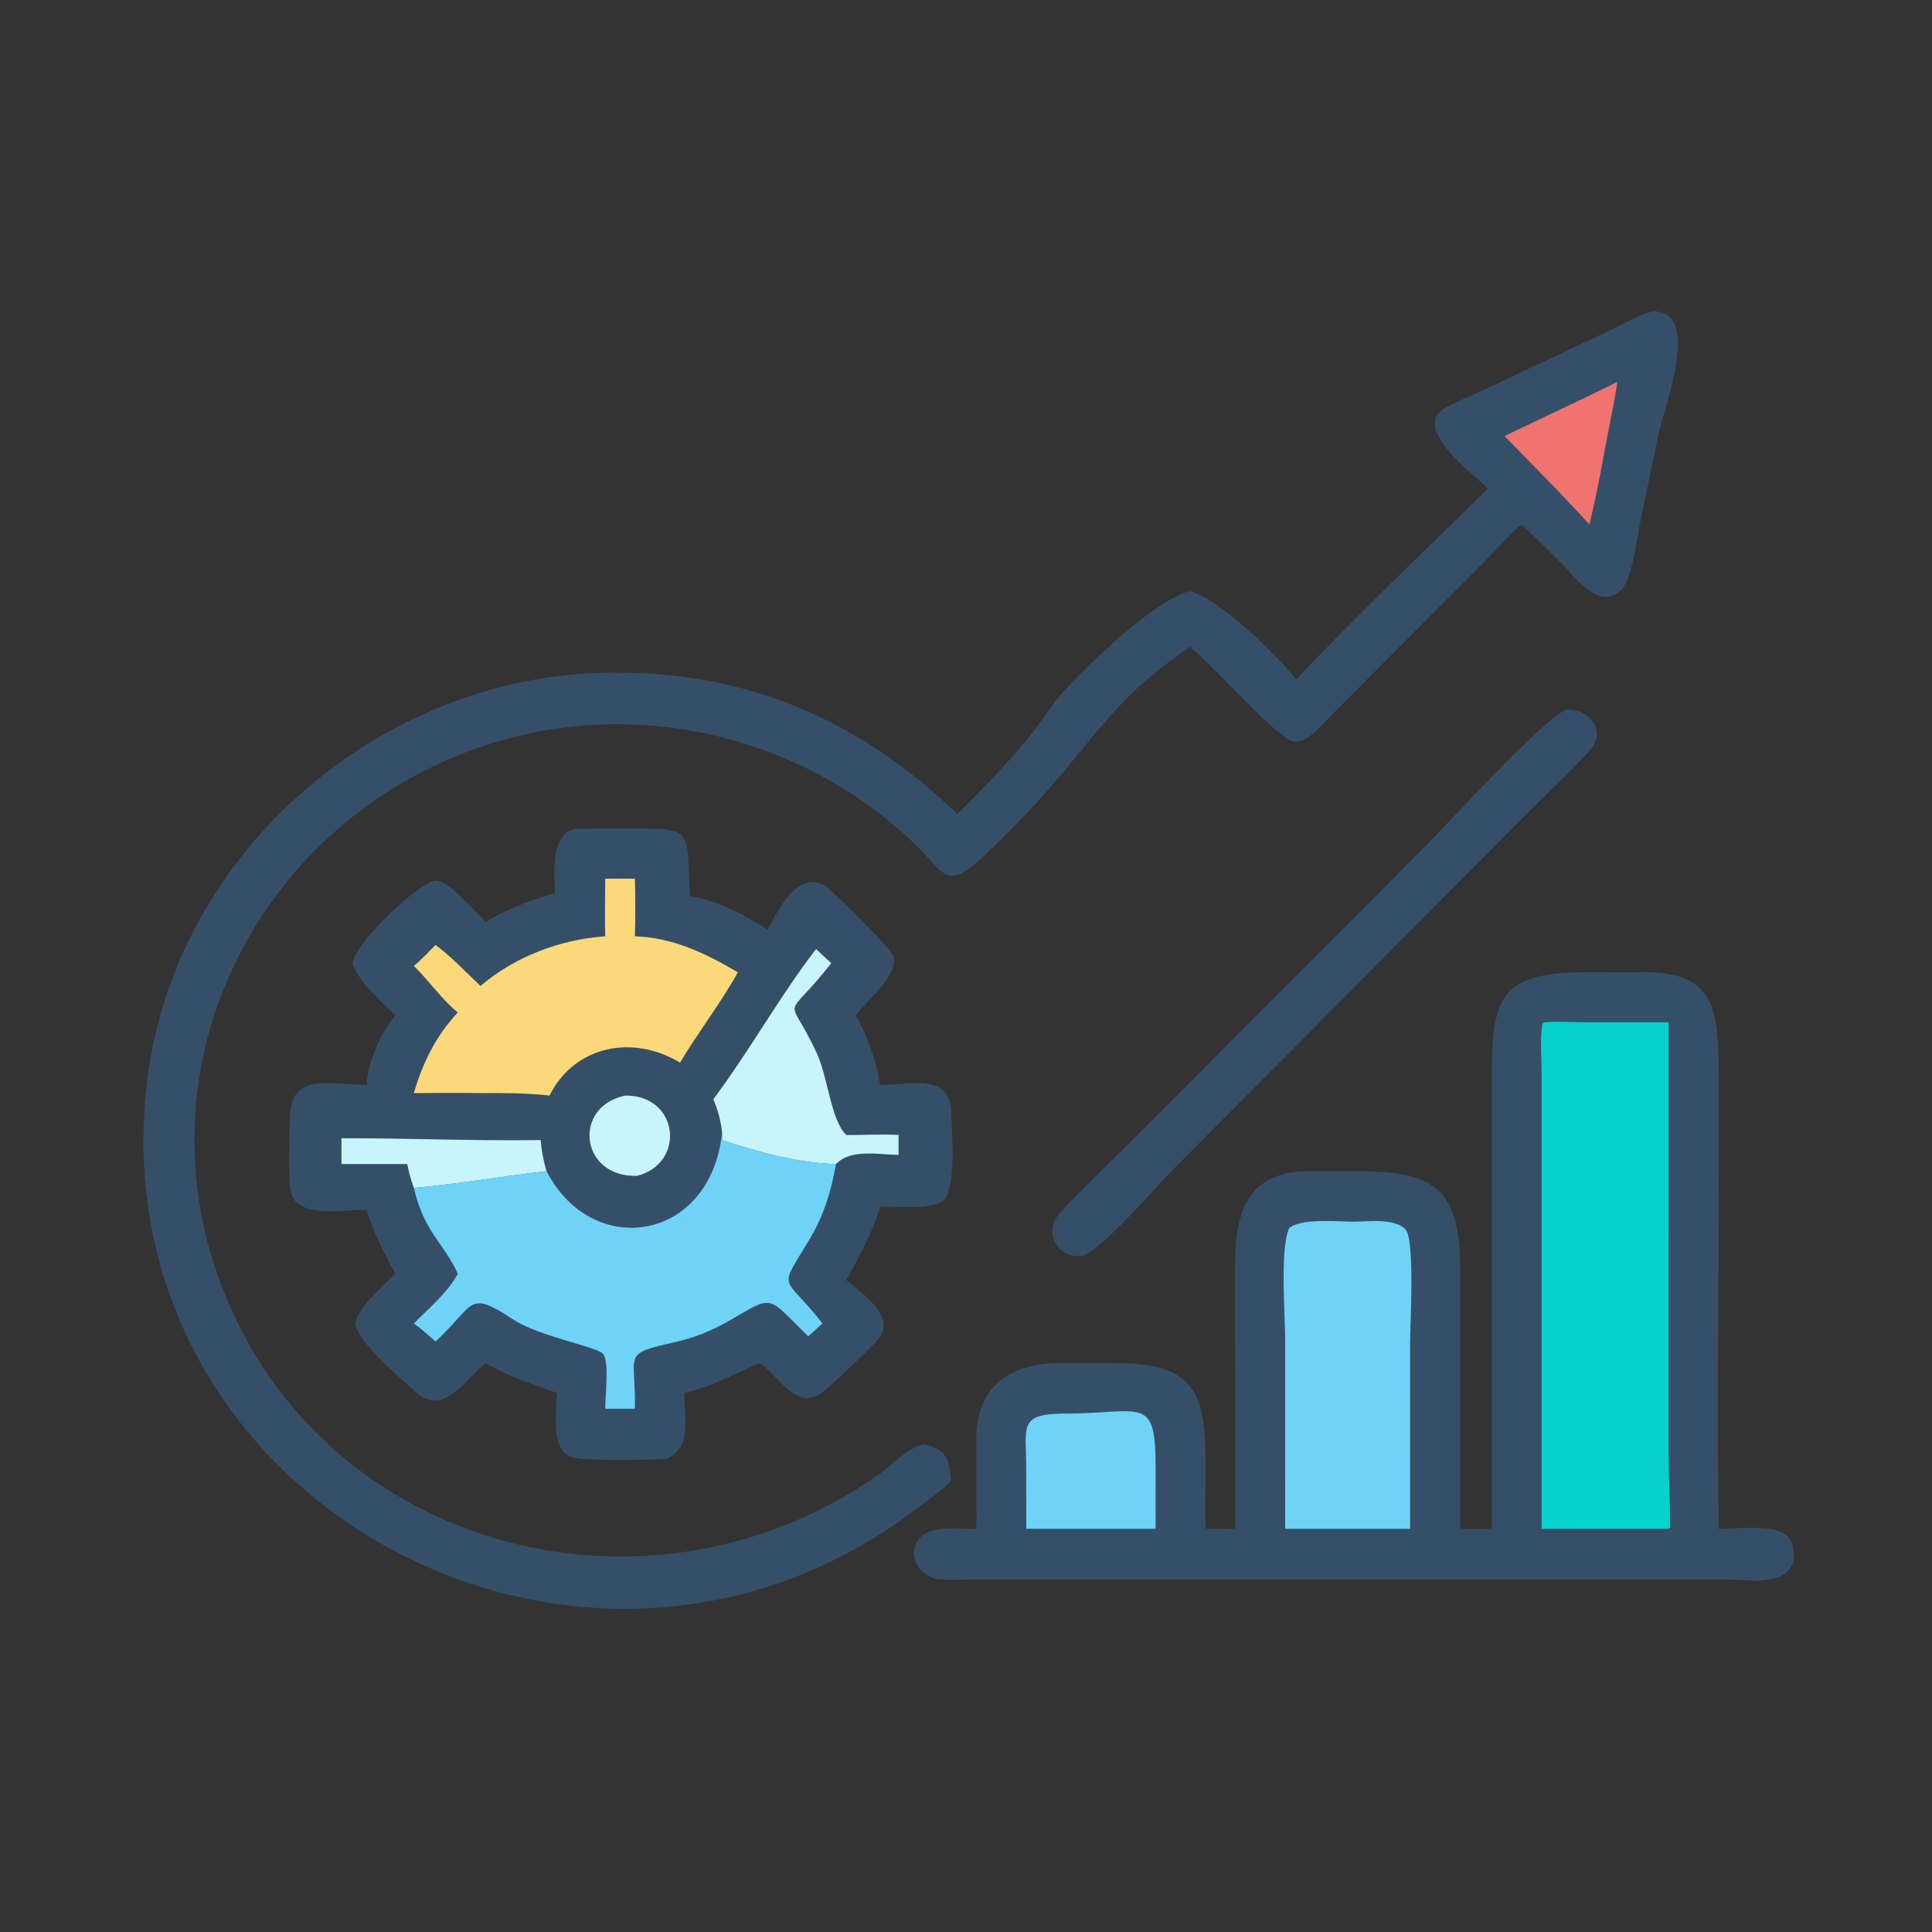 <svg xmlns="http://www.w3.org/2000/svg" xmlns:xlink="http://www.w3.org/1999/xlink" width="96" height="96"><rect width="100%" height="100%" fill="#333333" stroke="none"/><path fill="#364F68" transform="scale(0.188 0.188)" d="M413.897 187.624C418.839 187.006 424.051 191.797 421.248 196.821C419.689 199.617 408.131 210.505 404.899 213.747L309.787 309.364C305.232 313.972 291.25 330.431 285.923 331.971C280.534 332.54 276.573 327.67 278.793 322.407C279.746 320.149 295.224 305.455 298.126 302.514L376.396 224.014C382.556 217.841 408.086 189.824 413.897 187.624Z"></path><path fill="#364F68" transform="scale(0.188 0.188)" d="M436.992 82.296C449.862 82.213 439.847 107.564 438.326 114.842L433.61 137.582C432.768 141.619 431.48 152.395 428.849 155.447C423.18 162.025 416.703 152.944 412.869 149.076C409.338 145.514 405.763 142.019 402.113 138.579C398.356 141.989 394.858 145.947 391.243 149.539L352.117 188.8C349.499 191.427 344.434 198.284 340.185 195.263C332.809 190.019 322.595 177.867 314.49 170.927C298.564 182.082 293.747 188.65 282.181 202.698C275.741 210.521 268.913 217.75 261.611 224.767C249.438 236.465 250.638 231.27 240.559 221.89C210.318 193.748 166.419 183.932 127.119 197.378C69.588 217.063 37.261 278.505 57.379 336.616C82.405 408.906 170.199 433.227 232.057 389.857C235.83 387.212 239.15 383.324 243.58 381.821L243.933 381.704C249.895 382.866 250.998 385.494 251.37 391.384C248.724 394.218 245.438 396.314 242.377 398.657C154.211 466.117 25.847 396.497 38.829 286.164C45.94 225.731 99.788 178.891 160.303 177.784C196.685 177.119 226.961 189.99 253.004 215.151C259.5 208.732 266.109 201.973 271.89 194.894C275.371 190.631 278.159 185.942 281.906 181.87C288.096 175.143 305.757 158.223 314.49 156.264C322.44 158.248 337.335 173.149 342.65 179.563C358.646 162.41 376.582 145.652 393.281 129.116C389.624 125.413 372.557 113.038 382.108 107.755C385.597 105.825 389.45 104.319 393.072 102.638L425.627 87.259C429.265 85.522 433.071 83.199 436.992 82.296Z"></path><path fill="#F07370" transform="scale(0.188 0.188)" d="M427.377 100.985C427.553 100.998 427.021 104.263 425.359 112.615C423.643 121.239 422.235 130.062 420.075 138.579C416.645 134.807 413.083 131.149 409.566 127.458L397.668 115.257C407.557 110.47 417.534 105.88 427.377 100.985Z"></path><path fill="#364F68" transform="scale(0.188 0.188)" d="M152.235 219.005L167.983 218.98C184.091 218.987 181.184 219.926 182.433 236.883C189.244 237.914 197.129 241.875 202.849 245.736C205.457 240.813 210.863 229.828 217.967 234.083C220.251 235.451 235.848 250.973 236.226 252.924C237.233 258.132 229.058 264.405 226.159 268.412C229.206 273.542 231.726 280.856 232.636 286.744C240.459 286.757 250.776 283.592 251.338 293.226C251.589 297.53 252.785 313.79 249.575 317.075C246.881 319.834 236.539 318.896 232.636 318.873C230.588 325.831 227.158 332.008 223.688 338.322C227.485 341.677 236.804 347.561 232.386 353.666C231.063 355.494 218.878 366.967 217.036 368.289C210.502 372.974 205.444 363.233 200.772 360.248C193.096 363.432 189.804 365.929 180.851 368.177C180.788 374.697 183.233 382.213 176.155 385.605C171.45 385.839 155.736 386.202 151.6 385.254C145.201 383.788 147.171 372.9 147.177 368.177C140.753 365.713 134.319 363.942 128.405 360.248C123.434 364.193 117.251 374.509 110.155 368.158C106.313 364.72 94.086 354.221 93.996 349.996C93.913 346.146 101.813 339.35 104.442 336.661C101.493 331.125 98.727 325.836 96.926 319.775C91.624 319.593 78.853 322.332 76.961 315.352C76.078 312.091 76.578 300.109 76.597 295.921C76.653 283.238 86.432 286.685 96.926 286.744C97.222 280.669 100.58 273.064 104.442 268.412C100.991 264.887 94.516 259.368 93.202 254.57C94.193 248.615 111.256 232.658 115.324 232.774C118.76 232.872 125.782 241.112 128.405 243.669C134.145 240.168 140.237 237.923 146.656 236.049C146.564 230.788 145.333 220.246 152.235 219.005Z"></path><path fill="#C7F5FB" transform="scale(0.188 0.188)" d="M165.267 289.564C179.406 289.423 181.382 307.382 168.415 310.781C153.265 311.25 151.217 292.44 165.267 289.564Z"></path><path fill="#C7F5FB" transform="scale(0.188 0.188)" d="M90.25 300.846C107.806 300.81 125.329 301.579 142.893 301.327C143.151 304.173 143.623 306.821 144.467 309.553C132.644 310.914 121.548 312.869 109.385 313.98C108.63 311.883 108.05 309.855 107.643 307.661L90.25 307.661L90.25 300.846Z"></path><path fill="#C7F5FB" transform="scale(0.188 0.188)" d="M188.524 290.562C198.108 277.759 206.282 263.008 215.682 250.845L219.711 254.57C206.825 271.039 208.098 261.528 215.916 278.453C218.838 284.778 219.651 296.261 223.688 299.979C228.261 300.05 232.944 299.698 237.497 299.979L237.497 305.24C232.326 305.205 224.961 303.534 220.964 307.661C211.306 307.495 200.007 304.404 190.85 301.327C190.91 300.624 190.91 300.006 190.85 299.302C190.498 296.251 189.791 293.367 188.524 290.562Z"></path><path fill="#FBD97B" transform="scale(0.188 0.188)" d="M159.958 232.259C162.577 232.222 165.189 232.218 167.808 232.259C167.935 237.309 167.971 242.423 167.808 247.47C178.026 247.843 186.37 251.921 195.024 256.987C190.459 265.198 184.56 272.771 179.732 280.862C167.464 273.389 151.886 276.221 145.232 289.564C139.117 288.86 133.142 288.892 126.999 288.908C121.135 288.782 115.251 288.892 109.385 288.908C111.762 280.831 115.219 273.786 120.999 267.591C117.103 264.541 113.172 258.971 109.385 255.306C111.425 253.605 113.252 251.644 115.118 249.756C119.35 252.906 123.165 256.977 126.999 260.6C136.125 252.801 148.054 248.31 159.958 247.47C159.818 242.417 159.95 237.317 159.958 232.259Z"></path><path fill="#6FD3F7" transform="scale(0.188 0.188)" d="M190.85 299.302C190.91 300.006 190.91 300.624 190.85 301.327C200.007 304.404 211.306 307.495 220.964 307.661C219.7 314.706 217.803 321.098 214.142 327.257C205.468 341.846 206.773 336.174 217.382 349.795C216.136 350.925 214.875 352.043 213.647 353.194C202.36 342.288 204.866 342.102 192.564 349.171C188.121 351.725 183.567 353.566 178.556 354.696C163.997 357.978 168.139 357.539 167.808 372.34L159.958 372.34C159.953 369.187 161.12 359.446 159.294 357.721C157.354 355.889 142.391 353.164 135.669 348.766C123.42 340.753 125.791 344.675 115.118 354.573C113.267 352.883 111.402 351.286 109.385 349.795C113.117 346.017 118.263 341.656 120.833 336.959L120.999 336.661C117.165 328.242 112.102 325.748 109.385 313.98C121.548 312.869 132.644 310.914 144.467 309.553C156.571 333.081 187.895 328.244 190.85 299.302Z"></path><path fill="#364F68" transform="scale(0.188 0.188)" d="M432.707 256.987C453.865 256.157 454.224 267.327 454.229 284.268L454.233 309.668C454.235 341.124 453.873 372.622 454.226 404.073C459.171 404.1 468.406 402.737 472.031 405.733C474.632 407.883 474.885 412.646 472.675 415.13C469.309 418.914 460.547 417.458 456.011 417.453L260.776 417.443C256.787 417.444 252.708 417.655 248.73 417.481C243.201 417.24 238.918 410.743 243.349 406.233C246.46 403.066 253.86 404.138 258.072 404.073L258.027 380.363C258.053 365.852 267.561 360.115 281.094 360.248L293.751 360.232C315.111 360.204 318.731 366.895 318.653 387.272C318.632 392.872 318.574 398.473 318.632 404.073C321.24 403.992 323.844 404.036 326.453 404.073L326.425 335.808C326.284 322.519 328.33 309.638 345.871 309.527L358.754 309.563C379.835 309.519 385.957 314.648 385.957 336.051L385.948 404.073L394.29 404.073L394.281 287.173C394.273 264.579 395.123 256.869 419.517 256.962L432.707 256.987Z"></path><path fill="#6FD3F7" transform="scale(0.188 0.188)" d="M281.094 373.617C302.033 373.657 305.442 368.342 305.446 388.099L305.43 404.073L296.062 404.073L271.249 404.073L271.228 387.794C271.221 377.131 269.108 373.761 281.094 373.617Z"></path><path fill="#6FD3F7" transform="scale(0.188 0.188)" d="M358.036 322.898C361.878 322.838 368.579 321.949 371.462 324.938C374.026 327.595 372.7 350.287 372.7 354.646L372.694 404.073L354.125 404.073L339.686 404.073L339.683 354.318C339.683 347.793 338.237 330.038 340.737 324.608C343.983 321.89 353.698 322.882 358.036 322.898Z"></path><path fill="#06D1CB" transform="scale(0.188 0.188)" d="M408.233 270.209C411.74 269.89 415.454 270.198 418.989 270.201L441.027 270.209L441.019 383.796C441.009 390.447 441.483 397.411 441.431 403.824L441.027 404.073L407.466 404.073L407.459 283.143C407.451 279.147 406.947 274.413 407.709 270.533L408.233 270.209Z"></path></svg>